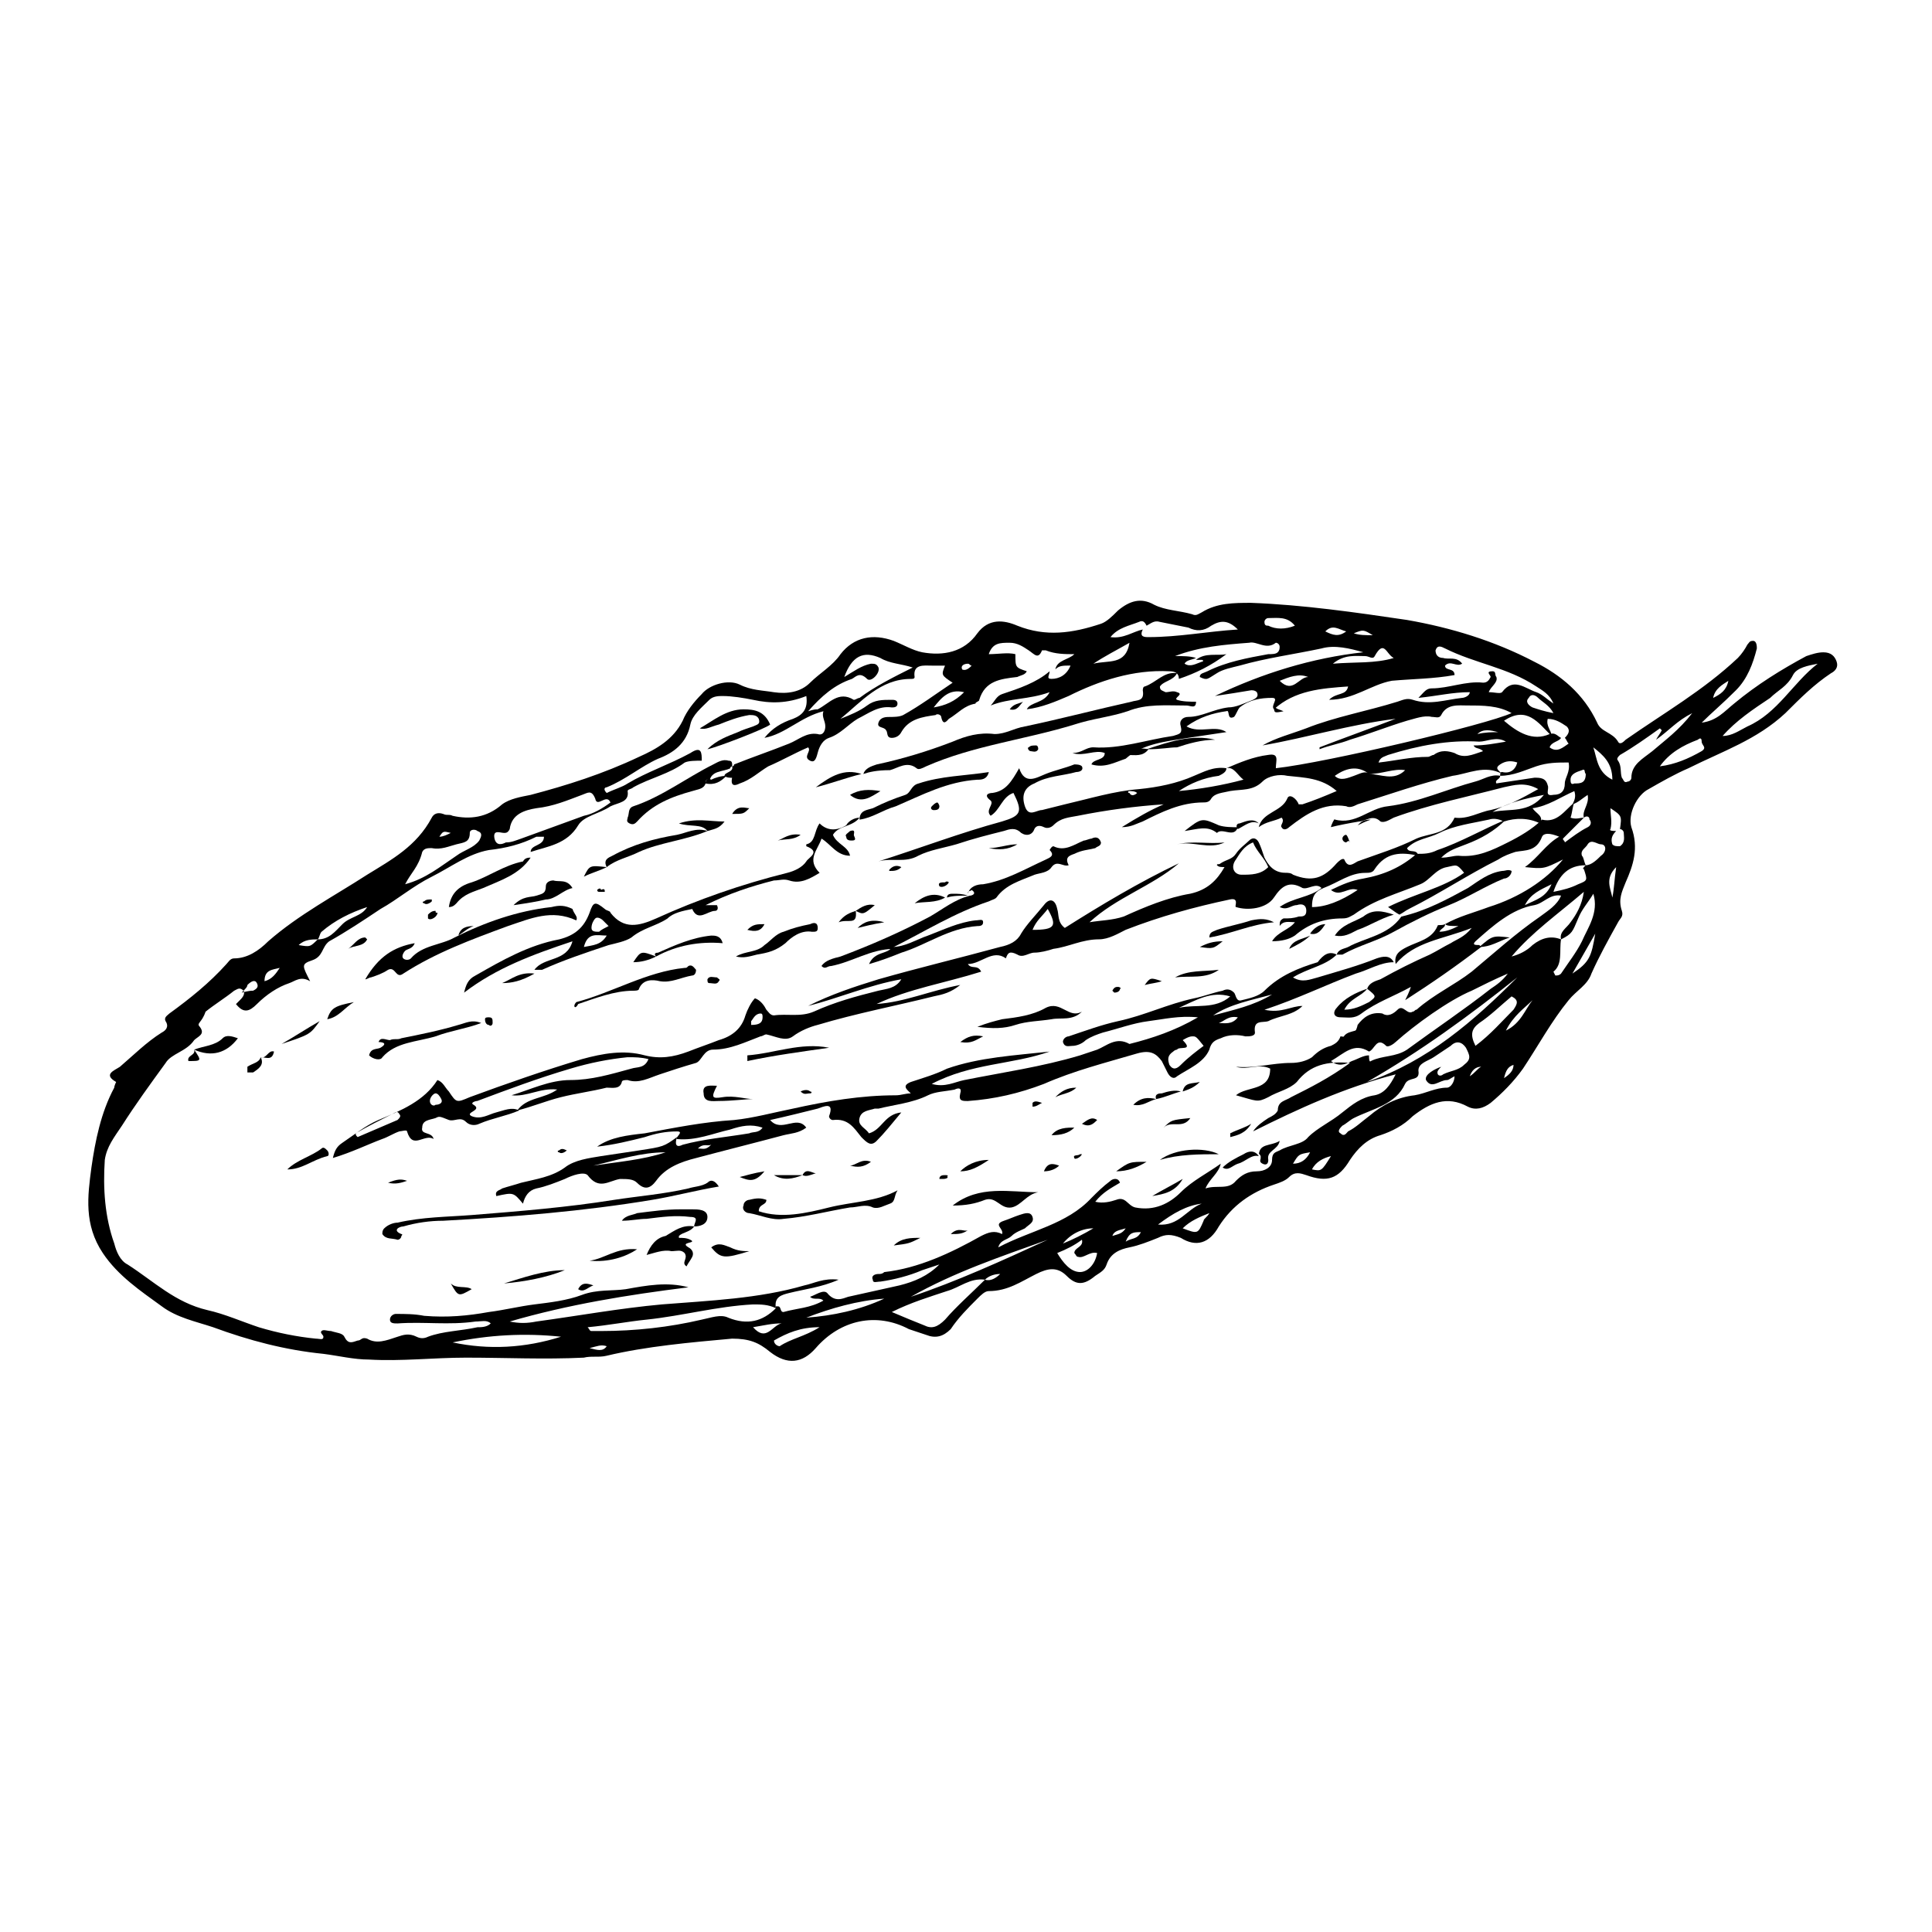 <?xml version="1.0" encoding="UTF-8"?>
<!-- Uploaded to: SVG Repo, www.svgrepo.com, Generator: SVG Repo Mixer Tools -->
<svg fill="#000000" width="800px" height="800px" version="1.1" viewBox="144 144 512 512" xmlns="http://www.w3.org/2000/svg">
 <g>
  <path d="m594.97 335.51c4.031-0.504 6.047-3.023 8.566-5.039 6.047-5.039 12.594-9.07 19.145-12.594 1.512-0.504 3.023-1.008 4.535-1.008 2.016 0 3.023 1.008 3.527 2.519s-0.504 2.519-1.512 3.023c-4.535 3.023-8.062 6.551-12.09 10.578-7.559 7.055-16.625 10.078-25.695 14.609-3.527 1.512-7.055 3.527-10.578 5.543-3.027 1.512-5.547 6.551-4.539 10.074 2.016 5.543 0.504 10.078-1.512 14.609-1.008 2.519-2.016 4.535-1.008 7.559 0.504 1.512-0.504 2.016-1.008 3.023-2.519 4.535-5.039 9.07-7.055 13.602-1.008 3.023-4.031 4.535-6.047 7.055-4.535 5.543-8.062 12.09-12.09 18.137-2.519 3.527-5.543 6.551-8.566 9.07-2.016 1.512-4.031 2.016-6.047 1.008-5.543-3.023-10.078-1.008-14.609 2.519-2.519 2.519-5.543 4.031-8.566 5.039-3.527 1.008-6.047 3.527-8.062 6.551-3.023 5.039-6.047 6.047-11.586 4.031-1.512-0.504-3.023-1.008-4.535 0.504-1.008 1.008-2.519 1.512-4.031 2.016-6.047 2.016-11.082 5.543-14.609 11.082-2.519 4.535-6.047 5.543-10.078 3.023-2.519-1.008-4.031-1.008-6.047 0-2.519 1.008-5.039 2.016-7.559 2.519-2.519 0.504-5.039 1.512-6.047 4.535-0.504 1.512-1.512 2.016-3.023 3.023-3.023 2.519-5.039 2.519-7.559 0s-5.039-2.016-8.062-0.504c-4.031 2.016-7.559 4.535-12.594 4.535-1.008 0-2.016 1.008-3.023 2.016-2.519 2.519-5.039 5.039-7.055 8.062-2.016 2.016-4.031 2.519-6.551 1.512-1.512-0.504-3.023-1.008-4.535-1.512-8.566-4.535-18.137-2.519-24.688 5.039-3.527 4.031-7.559 4.535-12.09 1.008-3.023-2.519-5.543-3.527-10.078-3.527-11.082 1.008-22.672 2.016-33.25 4.535-2.016 0.504-4.031 0-6.047 0.504-10.578 0.504-20.656 0-31.234 0-8.566 0-17.129 1.008-25.695 0.504-4.031 0-8.062-1.008-12.09-1.512-10.078-1.008-19.648-3.527-29.223-7.055-4.535-1.512-9.574-2.519-13.602-5.543-5.543-4.031-11.586-8.062-15.617-14.105-5.039-7.559-4.031-15.113-3.023-22.672 1.008-7.055 2.519-14.609 6.047-21.16 0-0.504 0.504-1.512 0.504-1.512-3.527-2.016-0.504-3.023 1.008-4.031 3.527-3.023 7.055-6.551 11.082-9.07 1.008-0.504 2.016-1.512 1.008-3.023-0.504-1.008 0.504-1.512 1.008-2.016 5.543-4.031 10.578-8.062 15.113-13.098 0.504-0.504 1.008-1.512 2.016-1.512 3.527 0 6.551-2.016 9.07-4.535 8.062-7.055 17.633-12.09 26.199-17.633 6.551-4.031 13.098-7.559 17.129-15.113 0.504-1.008 1.512-1.512 3.023-1.008 1.008 0.504 1.512 0 2.519 0.504 4.535 1.008 9.07 0.504 13.098-3.023 2.016-1.512 5.039-2.016 7.559-2.519 9.574-2.519 19.145-5.543 28.719-10.078 4.535-2.016 9.07-4.535 11.586-9.574 1.008-2.519 3.023-5.039 5.039-7.055 2.016-2.519 7.055-4.031 10.078-2.519 3.023 1.512 6.047 1.512 9.07 2.016 3.527 0.504 7.055 0 9.574-2.519 2.519-2.519 6.047-4.535 8.062-7.559 3.527-4.535 8.566-5.543 14.105-3.527 2.519 1.008 5.039 2.519 7.559 3.023 5.543 1.008 11.082 0 14.609-5.039 3.023-4.031 7.055-3.527 10.578-2.016 7.559 3.023 14.609 2.016 22.168-0.504 1.512-0.504 3.023-2.016 4.535-3.527 3.023-2.519 6.047-3.527 9.574-1.512 3.023 1.512 6.551 1.512 10.078 2.519 1.008 0.504 1.512 0 2.519-0.504 4.031-2.519 8.566-2.519 13.098-2.519 13.602 0.504 27.711 2.519 41.312 4.535 11.586 2.016 23.176 5.543 33.754 11.082 7.055 3.527 13.098 8.566 16.625 16.121 1.008 2.519 4.031 2.519 5.543 5.039 0.504 1.008 1.512 0 2.016-0.504 10.078-7.055 20.656-13.098 29.727-21.664 1.008-1.008 2.016-2.519 2.519-3.527 0.504-0.504 0.504-1.008 1.512-1.008 1.008 0 1.008 1.512 1.008 2.016-1.008 4.031-2.519 8.062-5.543 11.082-3.523 3.535-6.547 6.055-9.066 8.574zm-22.672 28.715c-1.008 1.008-1.512 2.016-1.008 3.527 0.504 0.504 1.008 0.504 2.016 0.504 1.512-1.008 1.008-2.519 1.008-3.527 0-0.504-0.504-1.008-1.008-1.008 0.504-3.527 0.504-3.527-2.519-5.543 0 2.016 0.504 3.527 0 5.543-0.504 0.504 1.008 0.504 1.512 0.504zm-65.496-15.113c3.023 0 6.551 2.016 9.574-1.008-3.023-0.504-6.047 1.008-9.574 1.008-2.519-2.016-5.543-2.016-9.07 0.504 1.512 1.512 3.527 0.504 5.039 0 1.512-0.504 3.023-1.512 4.031-0.504zm56.934 11.59c-2.016 2.016-3.527 3.527-5.543 5.543 0 0.504 0.504 0.504 0.504 1.008 2.016-1.512 4.031-3.023 6.047-4.031 1.008-0.504 1.008-1.512 0.504-2.016-0.004-1.008-1.008-1.008-1.512-0.504-0.504-2.016 1.512-3.527 1.008-6.047-1.512 1.008-2.519 2.016-4.031 2.519 0.504-1.008 1.008-2.016 0.504-3.527-3.527 1.512-7.055 4.031-11.082 4.535 1.008 1.512 3.023 2.016 2.016 4.031-3.023-1.512-6.551-1.512-9.574-0.504-1.008-0.504-2.519-1.008-4.031-0.504-4.535 1.008-9.07 1.512-13.098 3.527-3.023 1.512-6.047 1.512-8.566 4.031 0.504 1.512 2.519 0 3.023 2.016-4.535-1.008-8.566-1.008-11.586 3.527-0.504 1.008-1.512 1.008-2.519 1.008-4.031 0-7.055 2.519-11.082 4.031-2.519 1.008-3.023 2.519-3.023 5.039 3.527 0 7.559-1.512 12.09-4.535-2.519-1.008-4.535 2.016-7.055 0 3.023-1.512 5.543-2.519 8.566-3.023 5.543-1.008 10.078-3.023 14.105-6.551 2.016 0 3.527 0 5.543-1.008 6.047-2.016 12.09-5.543 18.137-8.062-3.023 3.023-6.551 5.039-10.578 6.551-2.519 1.008-4.535 1.512-6.551 3.527 2.016 0 3.023-0.504 4.535-0.504 5.039 0.504 9.07-1.512 13.098-3.527 3.023-1.512 6.551-3.527 9.07-6.047 4.031 1.008 6.047-2.519 8.566-4.535-0.504 1.008-0.504 2.519-1.008 4.031 1.508 0.504 2.516 0 3.523 0zm-6.047-21.16c-0.504 1.008-2.519 1.008-3.023 2.519 2.016 1.512 3.527 0 5.039-1.008-0.504-0.504-0.504-1.008-1.008-1.512 1.008-1.008 1.512-2.016 0.504-3.023-1.512-1.008-3.023-2.016-5.039-2.016-0.504 2.016 1.008 3.023 1.008 4.535-3.527-3.527-6.551-8.062-12.594-4.031 3.527 3.023 7.559 5.543 12.09 3.527 1.512-0.504 2.016 0.504 3.023 1.008zm-329.49 53.402c3.023 0 4.535-2.016 6.551-4.031 2.016-2.016 5.039-2.016 6.551-4.535-4.535 1.512-8.566 3.527-12.09 6.551-0.508 0.504-0.508 1.512-1.012 2.016-1.512 0-3.527 0-5.039 1.512 3.023 0.504 3.023 0.504 5.039-1.512zm336.04-19.648c-4.535 0-7.055 2.519-8.566 7.055 2.519-0.504 4.535-1.008 6.551-2.016 2.519-1.008 2.519-1.008 1.512-4.031-0.504 0 0-0.504 0.504-1.008 1.512 0 3.023-1.512 4.031-2.519 1.512-1.008 1.512-3.023 0-3.023-1.008 0-2.519-1.512-3.527 0-0.504 1.008-2.016 1.512-1.512 3.023 0.504 0.504 0.504 1.512 1.008 2.519zm-116.38-63.48c-0.504-1.008-1.008-1.512-2.016-1.008-2.519 1.008-5.543 1.512-7.559 4.031 3.527 0.504 6.047-1.512 8.566-2.016-1.008 2.016 0.504 2.016 1.512 2.016 8.062 0 15.617-1.512 23.68-2.016-2.519-2.519-4.535-2.519-7.055-1.008-2.016 1.512-4.031 1.512-6.047 0.504-2.519-0.504-5.039-1.008-7.559-1.512-1.508-0.504-2.516 0.504-3.523 1.008zm-109.83 37.281s0.504 0 0.504-0.504c5.039-2.016 9.574-3.527 14.609-5.543 2.519-1.008 4.535-3.023 7.559-2.519 1.512 0.504 2.016-1.008 2.016-2.016 0-1.512-1.008-2.519-0.504-4.031-6.047 1.512-10.078 6.047-15.617 7.055 2.016-2.519 4.535-4.031 7.559-5.039 2.519-1.008 4.031-2.519 3.527-6.047-5.039 2.016-9.574 2.016-14.105 1.008-2.519-0.504-5.543-1.008-8.062-1.008-1.008 0-2.519 0-3.527 1.008-2.016 2.016-4.535 4.031-5.039 6.551-1.008 5.039-4.535 7.559-8.566 9.07-4.535 2.016-8.566 5.543-13.602 7.559-0.504 0-1.008 0.504 0 1.512 2.016-1.008 4.031-1.512 5.543-2.519 5.039-3.023 11.082-5.039 16.625-8.062 3.023-2.016 3.023 0 3.023 2.016-1.512 0-3.527 0-4.535 0.504-4.031 3.023-9.07 4.031-13.602 6.551-0.504 0.504-1.512 0.504-1.512 1.008 0.504 3.023-2.519 3.023-4.535 4.031-3.023 2.016-7.055 2.519-8.566 5.039-3.023 5.039-8.062 5.543-12.594 7.055 0-2.016 3.527-1.512 3.527-4.031h-2.016c-4.031 2.016-8.062 3.023-12.594 3.527-5.543 1.008-10.078 4.535-15.113 7.055-5.039 2.519-9.07 6.047-13.602 8.566-4.535 3.023-9.07 6.047-13.602 8.566-2.016 1.512-1.512 4.031-4.535 5.039-3.023 1.008-2.519 1.512-0.504 5.543-2.519-1.512-4.031 0-5.543 0.504-3.023 1.008-6.047 3.023-8.566 5.543-2.016 2.016-3.527 2.519-5.543 0l1.008-1.008c0.504-0.504 1.512-1.512 1.008-2.519-1.008-1.008-1.512-0.504-2.519 0-2.519 2.016-5.039 3.527-7.559 5.543-1.008 3.012-2.519 3.012-1.512 4.019 1.512 2.016-0.504 2.519-1.512 3.527-2.016 3.023-6.047 3.527-7.559 6.047-4.031 5.543-8.062 11.082-11.586 16.625-2.016 3.023-4.031 5.543-4.535 9.07-0.504 7.559 0 15.113 2.519 22.168 0.504 2.016 1.512 4.535 3.527 5.543 7.055 4.535 12.594 10.078 21.16 12.09 4.535 1.008 9.07 3.023 13.602 4.535 5.039 1.512 10.078 2.519 15.113 3.023 1.008 0 2.016 0.504 2.016-0.504 0-0.504-1.008-1.008-0.504-1.512 0.504-0.504 1.512 0 2.519 0 1.512 0.504 3.023 0.504 3.527 1.512 1.008 2.016 2.016 1.512 3.527 1.008 1.008 0 1.008-1.008 2.519-0.504 2.519 1.512 5.039 0.504 8.062-0.504 1.512-0.504 3.023-1.008 5.039 0 1.008 0.504 2.016 0.504 3.023 0 4.031-1.512 8.566-1.512 13.098-2.519 1.008 0 2.519 0 3.527-1.008-1.008-1.008-2.519-0.504-4.031-0.504-7.055 1.008-13.602 0-20.656 0.504-1.008 0-2.016 0-2.016-1.008 0-1.008 1.008-1.512 1.512-1.512 2.519 0 5.039 0 7.559 0.504 6.047 0.504 11.586 0 17.129-1.008 4.031-0.504 8.062-1.512 12.09-2.016 4.031-0.504 8.566-1.008 12.594-2.519 4.031-1.512 8.062-1.008 11.586-1.512 5.543-1.008 11.082-2.016 16.625-0.504-16.121 2.016-31.738 4.535-47.359 9.07 2.519 0.504 4.535 0.504 7.055 0 11.082-1.512 22.168-3.527 33.25-4.535 12.594-1.008 25.695-1.512 37.785-5.039 2.519-0.504 5.039-2.016 9.07-1.512-4.535 2.016-9.07 2.519-13.098 3.527-2.016 0.504-4.031 1.008-3.527 4.031-2.016-1.008-4.031-1.008-6.047-1.008-9.574 0.504-18.641 3.023-28.215 4.031-5.039 0.504-10.078 1.512-15.617 2.016 0.504 0.504 0.504 1.008 1.008 1.008h2.519c9.07 0 18.137-1.008 26.703-3.023 2.519-0.504 5.039-1.512 7.055-0.504 5.039 2.016 9.07 1.008 12.594-2.519v-0.504h0.504c1.008 0 0.504 1.512 1.512 1.512 3.527-1.008 7.055-1.008 10.578-3.023-1.008-1.008-2.519 0-3.527-1.008 1.512-0.504 3.527-2.016 4.535-1.008 2.016 2.519 4.031 1.512 5.543 1.008 4.535-1.008 9.07-2.016 13.602-3.023 4.031-1.008 7.559-2.519 10.578-5.543-1.512 0.504-3.023 1.008-4.535 1.512-3.527 1.512-7.559 2.519-11.082 3.023-1.008 0-2.016 0.504-2.016-0.504-0.504-1.008 0.504-1.512 1.512-1.512 0.504 0 1.008 0 1.512-0.504 9.07-1.008 17.633-5.039 25.695-9.574 2.016-1.008 3.527-1.512 5.543-0.504 0.504-1.512-2.519-2.519 0.504-3.527 1.512-0.504 2.519-1.008 4.031-1.512s3.023-1.008 3.527 0.504c0.504 1.512-1.008 2.016-2.016 3.023-1.008 0.504-2.519 1.008-3.527 2.016-1.008 1.008-3.023 1.008-3.527 3.023 8.566-4.535 18.137-6.047 24.688-13.098 1.512-1.512 3.023-3.023 5.039-4.535 0.504-0.504 2.016-1.008 2.519 0.504-2.519 1.512-4.535 2.519-6.551 5.039 2.016 0.504 4.031 0 5.543-0.504 2.519-1.008 3.023 1.512 5.039 2.016 5.039 1.008 9.07-1.008 12.09-4.031 3.023-3.023 7.055-5.039 10.578-7.559-0.504 2.519-3.023 4.031-4.031 6.551 3.023-1.008 6.047 0.504 8.062-2.016 1.512-1.512 3.023-2.519 5.543-2.519 2.016 0 4.031-1.008 4.031-3.023s1.008-2.016 2.016-2.519c2.519-1.512 6.047-1.512 7.559-3.527 2.519-2.519 6.047-4.031 9.07-6.551 2.519-2.016 5.039-4.031 8.566-4.535 2.519-0.504 4.031-2.519 5.543-5.543-13.602 3.527-25.695 9.07-37.785 15.113 1.008-1.512 2.519-2.519 4.031-3.527 1.008-0.504 2.016-1.008 2.519-2.016 0-2.519 2.016-2.519 3.527-3.527 5.039-2.519 10.078-5.039 15.617-9.07-6.047-0.504-10.578 0.504-14.105 5.039-2.016 2.016-5.039 2.519-7.559 4.031-3.023 1.512-3.023 1.008-8.566-0.504 3.023-2.519 9.07-1.008 9.07-7.055-3.023-1.512-6.047 0.504-9.07-0.504 5.039 0.504 9.574-1.008 14.609-1.008 2.016 0 4.031-0.504 5.543-1.512 1.512-1.512 3.023-2.519 5.039-3.023 1.008-0.504 2.016-1.008 2.519-2.519 2.519 0.504 4.031-0.504 4.535-3.023 1.512-2.016 3.527-3.527 6.551-3.023 1.512 1.008 3.023 0 4.031-1.008 1.512-1.512 2.519 1.512 4.031 0.504 0.504 0 0.504-0.504 1.008-0.504 4.535-4.031 10.078-6.551 14.609-10.078 6.047-5.039 11.586-10.078 18.137-14.609 2.016-1.512 4.535-3.023 5.543-5.543-3.023-0.504-4.535 2.016-7.055 2.519-6.047 1.008-11.082 5.543-15.617 9.574-1.008 1.008 0 1.008 1.008 1.008l0.504 0.504c-6.551 5.039-13.098 9.574-20.152 14.105 0.504-1.008 1.008-2.016 1.512-3.527-4.535 2.519-9.07 4.031-13.098 7.055-2.016 1.512-3.527 1.008-5.543 1.008s-2.016-1.512-1.008-2.519c2.016-2.519 5.039-4.031 8.062-5.039-1.512 2.016-4.535 2.519-6.047 5.543 2.519 0 4.535-1.008 6.551-2.016 2.016-1.512 2.016-1.512-0.504-3.527 0.504-1.512 2.016-2.016 3.527-2.519 4.535-2.519 8.566-4.535 13.098-6.551 2.016-1.008 3.527-2.016 5.543-3.023 1.512-1.008 3.527-1.512 5.543-4.031-7.559 3.023-15.113 3.527-20.152 9.574-0.504-2.519 1.008-3.527 3.023-4.535 3.023-1.512 6.551-2.016 8.062-5.543 0-0.504 1.008 0 2.016-0.504 0 1.008-1.008 1.008-1.512 2.016 1.512 0 3.023-0.504 5.039-1.512-2.016 0-3.023 0-3.527-0.504 3.527-2.016 7.559-3.023 11.586-4.535 8.062-2.519 15.113-7.055 19.648-12.594-5.039 2.519-5.039 2.519-10.078 2.016 3.527-2.519 5.543-6.047 9.07-8.062-2.519-1.008-4.031-1.008-4.535 0-1.512 4.031-4.535 3.527-7.055 4.031-1.512 0.504-3.023 1.008-4.535 2.016-8.062 4.031-15.617 9.07-23.68 13.098-1.008 0.504-1.512 1.008-2.519 1.512-1.008-0.504-1.512-1.008-3.023-2.016 7.055-3.527 14.609-5.039 20.152-9.07-2.016-2.519-2.016-2.016-4.535-1.512-3.023 0.504-4.535 3.527-7.055 4.535-6.047 2.519-12.09 4.031-17.633 8.062-1.008 0.504-1.512 1.008-3.023 1.008-5.039 0-9.07 1.512-12.594 4.535-1.512 1.008-3.527 1.512-6.047 1.512 1.512-2.519 4.535-3.023 6.047-5.039-1.512 0-3.023-0.504-4.031 1.008 0-1.008 0-1.512 1.008-2.016 1.512 0 2.519 0 4.031-0.504 1.008 0 2.016 0 2.016-1.512 0-1.512-1.008-2.016-2.519-1.512-1.512 0-2.519 1.512-4.535 0.504 3.527-2.519 8.062-2.519 11.082-5.039-1.512-1.512-3.527 0.504-5.039 0-3.527-2.016-5.543-0.504-7.559 2.519s-7.055 3.527-10.078 2.519c-0.504 0 1.008-2.519-1.512-2.016-9.574 2.016-18.641 4.535-27.711 8.062-2.016 1.008-4.535 2.519-7.055 2.519-4.535 0-8.062 2.016-12.09 2.519-1.512 0.504-3.527 1.008-5.039 1.008s-3.023 1.512-4.535 0.504c-2.016-1.008-2.519-0.504-3.023 1.008-3.527-2.519-6.551 1.512-10.078 1.512 1.008 1.512 2.519 0 3.527 2.016-9.574 3.023-19.145 4.535-27.711 8.566 7.559-0.504 14.105-3.527 22.168-5.039-2.519 2.016-4.535 2.519-7.055 3.023-10.078 2.519-20.656 4.535-30.73 7.559-2.016 0.504-4.535 1.512-6.551 3.023-2.016 1.512-4.535 0-7.055-0.504-0.504 0-1.008 0.504-1.512 0.504-4.031 1.512-8.062 3.527-12.594 3.527-2.519 0-3.023 3.023-4.535 3.527-3.527 1.008-6.551 2.016-9.574 3.023-3.023 1.008-5.543 2.519-8.566 1.512-0.504 0-1.512 0-1.512 0.504-0.504 2.016-2.519 1.512-4.031 1.512-4.031 1.008-8.062 1.512-12.09 2.519-4.031 1.008-7.559 2.519-11.586 3.527 2.519-3.527 7.055-3.023 10.578-5.543-4.535-0.504-8.062 2.016-12.09 1.512 5.039-1.512 10.078-4.031 15.617-4.031 5.543 0 10.578-1.512 16.121-3.023 1.512-0.504 3.527 0 4.535-2.519-2.016-0.504-3.527-0.504-5.543-0.504-5.039 0.504-10.078 1.512-15.113 3.023-8.566 2.519-16.625 5.543-24.688 8.566-0.504 0-2.016 0.504-1.008 1.008 2.519 1.512-2.519 2.016-0.504 3.023 2.519 1.008 4.535-0.504 6.551-1.008s4.031-1.512 6.047-0.504c-3.527 1.512-7.055 2.016-10.578 3.527-1.008 0.504-2.519 0.504-3.527-0.504-1.512-1.512-3.023 0-4.535-0.504-2.519-1.008-2.519-1.008-3.527-0.504-1.512 0.504-3.527 0.504-3.527 2.519-0.504 2.016 2.519 1.008 3.023 3.023-2.519-1.512-5.543 3.023-7.055-2.016 0-0.504-1.512 0-2.016 0-1.512 0.504-3.023 1.512-4.535 2.016-4.031 1.512-8.062 3.527-13.098 5.039 0.504-2.016 1.008-3.023 2.519-4.031 3.023-2.016 6.047-4.535 9.574-6.047 6.047-2.519 12.09-5.039 15.617-10.578 1.512 0.504 2.016 2.016 3.023 3.023 2.016 3.023 2.016 3.023 5.543 1.512 9.574-3.527 19.648-7.055 29.727-10.078 5.543-1.512 11.082-2.519 16.625-1.008 4.031 1.008 7.559 0.504 11.586-1.008 2.519-1.008 5.543-2.016 8.062-3.023 3.527-1.008 6.047-3.023 7.055-6.551 0.504-1.512 1.512-3.527 2.519-4.535 1.512 0.504 2.519 2.016 3.023 3.023 0.504 0.504 1.008 1.512 2.016 1.512 3.527-0.504 7.055 0.504 10.578-1.008 5.543-2.519 11.082-4.031 17.129-5.543 2.016-0.504 4.535-0.504 6.047-3.023-8.566 1.512-16.625 5.039-24.688 7.055 6.047-3.023 12.09-5.039 18.641-7.055 10.578-3.023 21.16-5.543 32.242-8.566 2.519-0.504 4.535-1.512 5.543-3.527 1.512-2.519 4.031-5.039 6.047-7.559 1.512-2.016 3.023-1.512 3.527 1.008 0.504 1.512 0 3.527 2.016 5.039 9.574-6.047 19.648-12.09 30.23-17.129-7.055 6.047-16.625 9.07-23.68 15.617 3.023-0.504 6.047-0.504 9.07-1.512 5.543-2.519 11.586-5.039 17.633-6.047 4.535-1.008 7.055-3.527 9.07-7.055-1.008 0-1.512 0-2.016-0.504 0-0.504 0.504 0 1.008-0.504 1.512-1.008 3.023-1.008 4.031-2.519 1.008-1.512 2.519-2.519 3.527-3.527 1.008-1.008 2.016-0.504 2.519 0.504s1.008 2.519 1.512 4.031c1.008 2.016 2.519 4.031 5.543 4.031 0.504 0 1.512 0 2.016 0.504 5.039 2.016 8.062 1.008 11.586-3.023 0.504-0.504 1.512-1.512 2.016-1.008 1.008 2.519 2.519 1.008 3.527 0.504 5.543-2.016 10.578-3.527 15.617-6.047 3.527-1.512 8.062-1.008 10.078-5.543 3.527 0.504 6.551-1.512 9.574-2.016 4.535-1.008 8.062-3.023 12.594-5.543-3.527-2.016-6.551-1.008-9.07-0.504-9.574 2.519-19.648 4.535-29.223 8.062-1.008 0.504-2.519 1.512-3.527 1.008-2.016-2.016-4.031 0-5.543 0-3.023 0.504-5.543 1.008-7.559 1.512 0-0.504 1.008-2.519 1.008-2.016 5.543 1.512 9.07-3.023 14.105-3.527 8.062-1.008 15.617-4.535 23.176-6.551 2.016-0.504 4.031-2.016 6.551-1.512 0 1.008-1.512 1.008-1.008 2.016 3.527-0.504 6.551-1.008 10.078-1.512 1.512 0 3.023 0 3.527 2.016 0.504 1.008-1.008 3.023 1.512 2.519 2.016 0 3.023-1.008 3.023-3.023 0-1.512 1.512-3.023 1.008-5.543-3.023 0-5.543 0-8.566 1.008-3.023 1.008-6.047 2.519-9.574 2.519 0-0.504 0-1.008 0.504-1.008 2.016 0.504 3.527-0.504 4.031-2.519-1.512-0.504-3.023-0.504-4.535 0.504-1.512 1.008-0.504 1.512 0.504 2.519-4.535-2.519-9.07 0-13.098 0.504-8.566 2.016-17.129 5.039-25.191 7.559-1.008 0.504-2.016 1.008-3.023 0.504-6.047-1.008-10.578 2.016-15.113 5.543-0.504 0.504-1.512 1.008-2.016 0-0.504-0.504 1.008-1.512 0-2.519-2.016 1.008-4.031 1.008-6.047 2.519 1.008-4.031 6.047-4.031 7.559-7.559 0.504-1.512 2.519 0 3.023 1.512h1.008c3.023-1.008 5.543-2.016 9.07-3.527-4.031-3.527-8.566-3.527-13.098-4.031-2.016-0.504-5.039 0-6.551 1.512-2.519 2.519-5.543 2.016-8.566 2.519-2.016 0.504-4.031 0.504-5.039 2.016-0.504 1.008-1.512 1.008-2.016 1.008-6.047 0-11.082 2.519-16.121 5.039-1.512 0.504-3.023 1.512-5.543 1.512 4.031-2.519 7.559-4.535 11.082-6.047-7.559 0.504-15.113 1.512-22.672 3.023-2.519 0.504-4.535 0.504-6.551 2.519-0.504 0.504-1.512 1.008-2.519 0.504-1.008-0.504-2.016-0.504-2.519 0.504-0.504 1.512-2.016 2.016-3.527 1.008-1.512-1.512-3.023-1.008-4.535-0.504-4.031 1.008-8.062 2.016-12.594 3.527-3.527 1.008-7.055 1.512-10.078 3.023-3.527 2.016-7.055 0.504-10.578 1.512 11.082-3.527 21.664-7.559 32.746-10.578 5.039-1.512 5.543-2.519 3.023-7.559-3.023 1.008-3.527 4.535-6.047 6.047-1.512-1.512 1.008-3.023 0-4.031-2.016-1.512-0.504-2.016 0.504-2.016 3.527-0.504 5.039-3.023 7.055-6.551 1.512 4.535 4.535 2.519 7.055 1.512 2.519-1.008 5.039-1.512 7.559-2.519 0.504 0 1.512 0 2.016 0.504 0.504 1.008-0.504 1.512-1.512 1.512-3.527 1.008-7.559 1.008-11.082 3.023-2.519 1.008-3.527 3.023-2.519 6.047 1.008 3.023 3.023 1.008 4.535 1.008 2.016-0.504 4.031-1.008 6.047-1.512 6.551-1.512 13.098-3.527 19.648-4.031 5.039-0.504 10.078-1.512 14.609-3.527 2.519-1.008 5.039-2.519 8.566-2.016 0 1.008-1.008 1.512-2.016 2.016-4.031 0.504-7.559 2.016-10.578 4.031 5.543-0.504 11.586-1.512 17.129-3.023-1.512-1.008-2.519-3.527-4.535-3.023 3.527-1.512 7.055-3.023 11.082-3.527 3.023-0.504 2.016 1.512 2.016 3.527 13.602-1.512 55.922-11.586 62.473-14.609-3.527-2.016-7.559-2.016-11.586-2.016-2.519 0-5.543-0.504-7.055 2.519-0.504 1.008-1.512 0.504-2.519 0.504-2.016-0.504-4.535 0.504-6.551 1.008-5.039 1.512-10.078 3.527-15.113 5.039-2.519 1.008-5.543 1.512-8.062 2.519v-0.504c6.551-2.519 13.602-5.039 20.152-7.559-12.09 1.512-23.68 5.039-35.266 7.055 3.527-2.016 7.559-3.023 11.586-4.535 7.559-3.023 16.121-4.535 24.184-7.055 1.512-0.504 2.519-1.008 4.031-0.504 4.535 1.512 8.566 0 13.098-0.504 0.504 0 2.016-0.504 2.016-1.512-4.535 0-8.566 1.008-13.602 1.512 1.512-1.512 2.016-2.519 3.527-2.519 4.535 0 9.07-2.016 13.602-1.512 1.008 0 1.512-0.504 2.016-1.512 0-0.504-1.512-1.512 0.504-1.512 1.008 0 0.504 1.008 1.008 1.512 0.504 1.512-1.512 2.519-2.016 4.031 1.512 0 3.023 0.504 3.527 0 3.023-4.031 6.047-1.008 9.07 0 1.512 0.504 3.023 2.016 4.535 3.023-1.008-2.519-3.023-3.527-4.535-4.535-7.559-5.039-16.121-6.047-24.184-10.078-1.008-0.504-2.016-1.008-2.519 0.504 0 1.008 0.504 2.016 2.016 2.016 1.512 0.504 3.527-0.504 5.039 1.512-1.512 1.008-3.023-1.008-4.535 0.504 0 1.512 2.519 0.504 2.519 2.519-5.543 1.008-11.082 1.008-16.625 1.512-5.543 1.008-10.078 5.039-16.625 5.039 2.016-2.016 4.535-1.008 5.039-3.527-7.055 0.504-14.105 1.008-19.648 6.047-1.008-1.008 1.512-3.023-0.504-3.023-3.023 0-6.047 0.504-8.566 2.519-0.504 0.504-1.008 2.016-1.512 2.519-2.016 1.008-1.008-2.016-2.016-1.512-3.527 0.504-7.055 1.512-10.578 4.031 3.527 2.016 7.559-0.504 10.578 1.512-3.527 0.504-6.551 1.008-10.078 1.512-6.047 1.008-12.09 1.512-16.625 5.543-3.023 1.008-5.543 2.519-9.07 1.512 0.504-1.512 3.527-1.008 3.527-3.023-2.519-1.008-5.543 1.008-8.566 0 2.519 0 3.527-1.512 5.543-1.512 7.055 0.504 14.105-2.016 21.16-3.023 1.512-0.504 2.519-0.504 2.016-2.519-0.504-1.512 0.504-2.519 2.016-2.519 3.527 0 6.551-2.016 10.578-2.519 2.016 0 4.031-1.008 6.551-2.016 1.008-0.504 1.512-1.008 1.008-2.016-0.504-0.504-1.008-0.504-1.512-0.504-3.023 0.504-6.047 1.008-9.574 1.512 12.594-6.047 25.695-10.078 39.297-11.586-3.527-1.008-7.559-2.016-11.082-1.008-7.055 1.512-14.609 2.519-21.664 4.535-2.016 0.504-4.535 1.008-6.047 2.016-2.519 1.512-2.519 2.016-4.535 1.008 0-1.008 1.008-1.008 2.016-1.512 5.039-2.519 10.578-3.527 16.121-4.535 1.008 0 2.016 0 2.519-0.504 0.504-0.504 0.504-1.008 0.504-1.512s-0.504-1.008-1.008-1.008c-2.519 2.016-5.039-0.504-7.055 0-6.551 0.504-13.098 1.008-19.648 3.527 2.016 0 4.031 0 5.543 0.504-1.008 0.504-2.519 0.504-3.023 1.512 1.512 1.008 3.023 0 4.535-0.504 0.504 0 0.504-0.504 0-0.504h-1.512c2.519-2.016 5.543-1.008 8.062-1.512-4.031 3.023-8.062 5.039-12.594 6.551 0-1.512-1.008-2.016-2.519-2.016-9.574-0.504-18.641 2.519-26.703 6.551-3.527 1.512-7.055 3.023-11.082 3.527 1.008-2.016 4.535-1.512 6.047-4.535-5.543 2.016-10.578 1.512-15.617 3.527 1.008-1.008 1.512-2.519 3.023-3.023 4.535-1.512 9.07-3.023 12.594-6.047 0 1.008-1.008 2.016 0.504 2.016 2.016 0 4.031-1.008 5.039-3.527-2.016 0-3.023 0-4.031 1.008 0.504-2.519 3.527-2.519 5.039-4.031-2.519 0-5.039 0-7.559-1.008h-1.008c-1.008 2.519-2.016 1.008-3.527 0-1.512-1.008-3.023-2.016-5.039-2.016-2.519 0-4.535 0-5.543 3.023 2.519 0 5.039-0.504 7.055 0 0 3.527 0 3.527 3.023 4.535-0.504 1.008-1.512 1.008-2.519 1.512-4.535 0.516-8.566 1.02-10.078 6.059 0 0.504-1.008 0.504-1.008 1.008-3.023 0.504-4.535 2.519-7.055 4.031-0.504 0.504-1.512 2.016-2.016-0.504 0-0.504-1.008-1.008-1.512-0.504-3.527 0.504-7.055 1.008-9.07 4.535-0.504 1.008-1.512 1.512-2.519 1.512-1.512 0-1.008-1.512-1.512-2.016-0.504-1.008-2.519-0.504-2.016-2.016s2.016-1.512 3.023-1.512c1.008 0 2.519 0 3.527-0.504 4.535-2.519 8.566-5.543 13.098-8.566-3.023-2.016-3.023-2.016-2.016-4.535h-3.527c-2.016 0-5.039-0.504-4.535 3.023 0 0.504-0.504 0.504-1.008 0.504-8.062 0-13.098 6.047-18.641 10.578 2.519-1.008 5.039-2.016 7.055-3.527 2.016-1.512 4.031-1.512 6.551-1.512 0.504 0 1.512 0 1.512 1.008s-1.008 1.008-1.512 1.008c-3.527-0.504-6.047 1.512-9.07 3.023-2.519 1.512-4.535 4.031-7.559 5.039-1.512 0.504-2.519 2.016-3.023 4.031-0.504 2.016-1.008 2.519-2.016 2.016-2.016-1.008 0.504-2.519-0.504-3.527-3.527 1.512-7.055 3.527-10.578 5.039-2.519 1.512-4.535 3.527-7.559 4.535-1.008 0.504-2.519 1.008-2.016-1.512-0.504 0-1.512 0-2.016-0.504 0.012-1.008 2.531-1.008 2.027-2.519zm219.66 45.848c-0.504 3.023 0.504 6.551-2.016 8.566l0.504 1.008c0.504 0 1.008 0 1.512-0.504 2.016-3.023 4.031-5.543 5.543-8.566 1.512-3.527 4.535-7.559 3.023-12.594-1.512 2.519-3.023 4.031-4.031 6.551-1.512 3.523-1.512 4.027-4.535 5.539-0.504-2.016 1.512-3.023 2.519-4.535 1.512-2.016 3.023-4.535 3.527-8.062-7.055 6.047-13.602 10.578-19.145 17.129 2.016-0.504 4.031-1.512 5.543-3.023 2.516-2.012 5.035-2.516 7.555-1.508zm-152.66 90.184c-4.031-0.504-6.551 2.016-10.078 3.023-4.535 1.512-9.574 3.023-14.609 5.543 3.527 1.512 6.047 2.519 8.566 3.527 2.016 1.008 3.527 0.504 5.543-1.512 3.023-3.531 7.055-7.059 10.578-10.582 1.512 0.504 3.023-0.504 4.031-1.512-1.512 0-3.023 0.504-4.031 1.512zm101.77-59.453c0 0.504 0 2.016 0.504 1.512 3.023-1.512 6.551-1.008 9.574-3.023 7.559-5.543 15.113-10.578 22.168-16.121 1.512-1.008 3.023-2.016 4.535-4.031-3.527 1.512-6.551 3.023-9.574 4.535-6.047 2.519-15.113 9.07-20.152 13.602-0.504 0.504-2.016 1.512-2.519 1.008-2.519-2.519-3.023 1.008-4.535 1.512-4.031-2.519-6.551 0.504-10.078 2.519 2.016 1.512 3.527 1.008 5.543 0 1.516-0.504 3.023-1.512 4.535-1.512zm-201.02-67.004c-1.008-2.519-3.527 1.512-4.031-1.008-1.008-2.519-2.016-1.512-3.527-1.008-4.031 1.512-7.559 3.023-12.09 3.527-3.023 0.504-6.551 1.512-7.055 5.543-0.5 1.004-1.004 1.004-1.508 1.004-1.008 0-3.023-1.008-2.519 1.512 0.504 2.016 2.016 1.512 3.023 1.008 1.512 0 2.519-0.504 4.031-1.008 5.543-2.016 11.082-4.031 16.625-6.047 2.516-0.5 5.035-2.012 7.051-3.523zm220.16 70.027c-0.504 0.504-1.008 1.008-1.008 1.512 0 1.008 1.008 1.008 1.512 0.504 2.016-1.008 4.031-1.008 5.543-2.519 2.016-1.512 1.512-2.519 0.504-4.535-1.008-1.512-2.519-2.016-4.031-0.504-1.512 1.008-3.023 2.016-4.535 3.023-1.512 1.008-4.031 1.512-4.031 3.527 0.504 3.023-2.519 1.512-3.527 3.527-2.519 5.543-8.566 6.551-13.602 9.07-1.008 0.504-2.016 1.512-3.023 2.016-0.504 0.504-1.512 1.512-0.504 2.016 1.008 1.008 1.512 0 2.016-0.504 2.016-1.008 3.527-2.519 5.543-4.031 3.527-3.023 7.559-5.039 12.09-5.543 3.023-0.504 5.543-2.016 8.566-2.016 1.008 0 2.016-1.512 2.016-3.023-1.008 0.504-1.512 1.008-2.016 1.008-2.016 0-4.031 2.519-5.543 0-0.5-1.512 2.523-3.023 4.031-3.527zm-167.77-94.211c1.512-0.504 2.016-0.504 2.519-0.504 3.023-1.512 5.543-5.039 9.574-2.519 0.504 0 1.008-0.504 1.512-0.504 4.031-3.023 9.07-5.543 14.105-8.062-3.023-1.008-6.047-1.008-8.566-2.519-4.535-2.016-7.559-0.504-9.574 5.039 2.519-1.512 4.535-3.023 7.055-3.527 1.008 0 1.512 0 2.016 1.008 0.504 1.512-2.016 4.031-3.023 3.023-2.016-2.016-3.023-0.504-4.031 0-4.535 1.512-8.059 4.535-11.586 8.566zm187.92 70.531c-12.594 10.078-25.695 19.648-39.801 27.711 16.125-5.543 28.215-16.121 39.801-27.711zm-282.13 96.734c9.574 2.016 19.145 1.512 28.719-1.512-9.574-1.008-19.145-0.504-28.719 1.512zm273.07-156.69c-1.008-1.008-2.016-0.504-2.519-1.512 3.023 0 5.543-0.504 8.566-1.008-2.519-1.512-5.039 0-7.055 0-8.062-0.504-16.121 1.008-24.184 3.527-1.008 0.504-2.016 0.504-2.519 2.016 4.535-0.504 8.566-1.512 13.098-1.512 0.504 0 1.008-0.504 1.512-0.504 2.016-1.512 4.031-1.008 5.543-0.504 2.519 1.512 4.535 0.504 7.559-0.504zm47.359-5.539-0.504-0.504c-3.527 2.519-7.055 5.039-10.578 7.055-0.504 0.504-1.008 1.008-0.504 1.512 1.008 1.512 0.504 3.023 1.008 4.535 0.504 0.504 0.504 1.512 1.512 1.008 0.504 0 1.008-0.504 1.008-1.008 0-3.527 3.023-5.039 5.543-7.055 3.527-3.023 7.055-5.543 10.578-10.078-4.031 2.016-6.047 4.535-9.574 7.055 0.504-1.008 1.008-1.512 1.512-2.519zm41.312-17.633c-2.519 0.504-5.543 1.008-6.551 3.023-1.512 3.023-4.031 4.031-6.047 6.047-4.535 3.023-9.07 6.047-12.594 10.078 2.519 0 4.535-1.512 6.551-2.519 8.059-3.531 12.09-11.594 18.641-16.629zm-204.04 152.65c-12.594 4.535-24.688 8.566-36.273 15.113 12.09-4.027 24.18-9.57 36.273-15.113zm-170.29-94.211c5.543-1.512 9.07-4.535 13.602-7.559 2.016-1.512 4.535-2.016 6.047-4.031 0.504-1.008 1.008-2.016-0.504-2.519-0.504-0.504-2.016-0.504-2.016 0.504 0 2.519-1.512 2.519-3.527 3.023-2.016 0.504-4.031 1.512-6.551 1.008-1.008 0-2.016 0-2.519 1.008-1.004 4.031-3.019 5.543-4.531 8.566zm283.64 42.824c4.031-3.023 7.055-6.551 10.078-9.574 1.008-1.512 1.512-2.519-0.504-3.527-3.023 2.519-5.543 5.039-8.566 7.055-2.016 1.512-2.519 3.023-1.008 6.047zm-58.945-53.91c-2.519 1.008-3.527 3.023-4.535 4.535-1.512 2.016-0.504 4.031 1.512 4.031 2.519 0 5.039 0 7.055-2.016-1.008-2.519-3.023-4.031-4.031-6.551zm-51.895 108.82c1.512 2.519 3.527 5.039 6.047 5.039 2.016 0 4.031-2.016 4.535-5.039-2.016-0.504-3.527 1.512-5.039 1.008-0.504 0-0.504-0.504-1.008-1.008 0-1.512 2.519-1.512 2.016-3.527-2.016 1.512-4.031 2.519-6.551 3.527zm159.71-128.98c4.031-0.504 7.559-2.016 11.082-4.031 1.512-1.008 0-1.512 0-2.519 0-1.512-1.008-0.504-1.008-0.504-4.031 1.512-7.559 3.527-10.074 7.055zm-226.21 146.11c7.055-0.504 14.105-2.016 20.656-5.039-7.055 0.504-14.109 2.519-20.656 5.039zm155.68-174.82c-2.016-1.008-2.519-5.039-5.039-0.504-0.504 1.008-1.512 0-2.519 0-2.519 0-5.543-0.504-8.566 2.016 6.051-0.504 11.086 0 16.125-1.512zm39.801 36.273c-5.039 1.008-9.574 2.016-13.602 4.535 4.535-1.008 9.57 0.504 13.602-4.535zm-191.95 141.07c-5.039 0-8.566 1.512-12.09 3.527 0 1.008 1.008 1.512 1.512 1.512 3.019-2.016 6.547-2.519 10.578-5.039zm101.27-32.746c-4.031 0.504-7.559 2.519-11.586 5.543 5.539 0.5 7.555-4.035 11.586-5.543zm-224.2-18.645c0 0.504 0 0.504 0.504 1.008 3.527-1.512 7.055-3.023 10.578-4.535 0.504-0.504 1.008-1.008 0.504-1.512-0.504-1.008-1.008-0.504-2.016 0-3.023 1.516-6.047 3.027-9.57 5.039zm205.05-129.98c-3.527 2.016-6.551 3.527-9.574 5.543 4.035-1.008 8.57 0.504 9.574-5.543zm21.16 151.14c-2.519 1.008-5.039 2.016-7.055 4.031 4.031 1.512 4.031 1.512 5.543-2.016 0.004-0.504 1.008-1.008 1.512-2.016zm-46.852-75.066c6.047 0 6.551-1.008 4.031-5.543-1.512 2.016-3.023 3.023-4.031 5.543zm153.66-39.801c0-4.535-2.519-6.551-5.039-8.566 1.008 3.023 1.008 6.551 5.039 8.566zm-4.535 40.809c-2.016 3.527-4.031 7.055-6.047 10.578 4.535-3.019 5.039-4.531 6.047-10.578zm-11.082-58.441c-1.008-2.016-3.023-3.023-4.031-4.031-1.008-1.008-2.016-1.008-2.519 0-1.008 1.008 0 2.016 1.008 2.519 1.512 0.504 3.023 1.008 5.543 1.512zm-164.24-1.512c3.023-0.504 5.543-1.512 8.062-4.031-4.031-1.008-6.047 1.512-8.062 4.031zm95.723-21.664c-2.016-2.519-4.535-2.016-7.055-2.016-0.504 0-1.008 0.504-1.008 1.008 0 1.008 0.504 1.008 1.008 1.008 2.019 1.008 4.535 1.008 7.055 0zm62.977 99.25c-2.016 2.016-5.039 4.031-7.055 8.062 4.031-2.016 5.039-5.543 7.055-8.062zm5.039-30.73c-3.023 1.512-5.543 2.519-7.055 5.543 3.023-1.516 5.543-2.016 7.055-5.543zm9.07-29.223c-0.504-0.504 0-1.512-1.008-1.008-1.512 0.504-3.023 1.008-3.023 2.519 0 0.504 0 1.512 1.008 1.008 1.512 0 3.023 0 3.023-2.519zm-130.49 120.41c-3.023 0-6.047 1.512-8.062 4.031 2.519-1.008 5.543-2.519 8.062-4.031zm49.375-145.1c3.527 3.527 5.039-1.008 7.559-1.008-2.523-1.008-5.043 0-7.559 1.008zm-139.56 171.3c3.527 4.031 5.039-0.504 7.559-1.008-2.519 0-4.535 0.504-7.559 1.008zm153.16-45.344c-2.016 0.504-4.031 1.512-5.039 3.527 2.519 0.504 2.519 0.504 5.039-3.527zm11.082-138.04c-2.519-1.512-2.519-1.512-5.039-0.504 1.512 0.504 3.023 0.504 5.039 0.504zm63.48 69.527c0.504-2.519 0.504-4.535 1.008-8.062-3.023 3.023-1.512 5.543-1.008 8.062zm-76.074-70.535c2.016 1.008 3.527 1.512 5.543 0-2.016-0.504-3.527-2.016-5.543 0zm-277.09 89.176c-2.016 0.504-4.031 0.504-4.031 3.527 2.016-0.508 3.023-2.016 4.031-3.527zm379.87-71.543c2.016-1.008 3.527-2.016 4.031-4.535-1.512 1.008-3.527 2.016-4.031 4.535zm-56.93 9.07c-2.016-0.504-4.031-1.008-5.543 0.504 2.016-0.504 4.031-0.504 5.543-0.504zm-198 77.586c2.016 0 3.023-0.504 3.023-2.016 0-0.504 0-1.008-0.504-1.008-1.512 0-2.016 1.512-2.519 2.016v1.008zm-82.121 19.648c-0.504-1.008-1.008-1.512-1.512-1.512s-1.512 1.008-1.512 2.016c0 1.008 1.008 1.512 1.512 1.008 1.008 0 2.016-0.504 1.512-1.512zm-52.898-28.215c2.016-0.504 2.519-0.504 3.023-0.504 1.008-0.504 1.512-1.008 1.008-2.016s-1.512-0.504-2.519 0.504c0 0.504-0.504 1.008-1.512 2.016zm283.14 42.32c-3.023 0.504-3.023 0.504-4.535 3.023 2.016 0 3.527-1.008 4.535-3.023zm-48.867 20.152c-1.512 0.504-3.023 0.504-3.527 2.016 1.512-0.504 2.519-0.504 3.527-2.016zm4.027 1.008c-2.016 0-3.023 0-4.031 2.519 1.512-1.008 3.023-0.504 4.031-2.519zm-146.1 30.734c2.016 0.504 3.527 1.008 4.535-0.504-1.516-0.504-2.523 0-4.535 0.504zm242.33-71.543c1.512-1.008 2.519-2.016 2.519-3.527-1.512 0.504-2.016 1.512-2.519 3.527zm-6.047-3.023c-1.512 0-2.519 1.008-3.023 2.519 1.512-1.008 2.016-2.016 3.023-2.519zm-135.02-106.3c-0.504 0-0.504-0.504-1.008-0.504-1.008 0-2.016 0.504-1.512 1.512 1.008 0.5 2.016-0.504 2.519-1.008zm43.828 33.754c-0.504-0.504-1.512-0.504-2.016-0.504-0.504 0-0.504 0.504 0 0.504 0.504 1.008 1.512 0.504 2.016 0zm-181.88 10.578c-2.016-0.504-2.016-0.504-3.023 1.008 1.008 0 2.016-0.504 3.023-1.008z"/>
  <path d="m330.98 351.63c-0.504 1.512-2.016 1.512-3.527 2.016-5.543 1.512-10.578 3.527-14.609 8.062-0.504 0.504-1.008 1.008-2.016 0.504-1.008-0.504-0.504-1.008-0.504-1.512 0.504-1.008 0-2.519 1.512-3.023 7.559-2.519 14.105-7.559 21.16-11.082 1.008-0.504 2.519-1.512 4.031-1.008 1.008 0 1.008 0.504 1.008 1.512 0 0-0.504 0-0.504 0.504-2.016 1.008-5.039 0.504-5.543 3.527-0.504-1.012-1.008-0.508-1.008 0.5z"/>
  <path d="m499.75 419.65c0.504-2.519 3.023-2.016 4.535-3.023-0.504 2.519-2.016 3.527-4.535 3.023z"/>
  <path d="m442.32 343.57c2.016-1.008 3.527-1.512 6.047-1.008-1.512 2.016-3.527 1.512-5.543 1.512-1.008 0-1.512-0.504-0.504-0.504-0.504 0 0 0 0 0v0z"/>
  <path d="m498.24 396.98c-3.023 3.023-7.559 3.527-11.586 6.047 2.519 1.512 4.535 0.504 6.551 0 5.039-1.512 10.578-3.023 15.617-5.039 1.512-0.504 3.527-1.008 4.535 1.008-3.527 0-6.551 2.016-10.078 3.023-8.062 3.023-15.113 6.551-24.184 9.574 4.535 1.008 7.055-1.008 10.078-1.008-2.519 2.519-6.047 2.519-9.07 4.031-1.512 0.504-4.031-0.504-3.527 3.023 0 1.008-1.512 1.008-2.519 1.008-2.016-0.504-4.535-0.504-6.551 0.504-1.512 0.504-2.519 1.008-3.023 3.023-1.512 3.527-5.543 5.039-8.566 7.055-1.008 1.008-2.016 0-2.519-1.008-0.504-1.008-1.008-2.016-1.512-3.023-1.512-2.016-3.023-3.023-6.551-2.016-8.566 2.519-16.625 4.535-24.688 8.062-6.551 2.519-13.098 4.031-20.152 4.535-1.512 0-2.519 0-2.016-2.016 0.504-1.512-0.504-1.512-1.512-1.008-2.519 0.504-5.039 0.504-7.055 1.512-4.031 2.016-9.07 2.519-13.098 3.527h-1.008c-1.512 0.504-3.527 0.504-4.031 2.519s1.512 2.519 2.519 4.031c3.527-1.008 4.031-5.039 8.566-5.543-2.519 3.023-4.535 5.543-6.551 7.559-1.512 1.512-2.519 0.504-4.031-1.008-2.016-2.519-3.527-5.039-7.559-4.535-0.504 0-1.008-0.504-1.008-1.008 1.512-4.031-1.512-2.519-3.023-2.016-4.031 1.008-8.062 2.016-12.594 3.023 3.023 3.527 7.055-1.512 9.574 2.016-2.016 1.512-4.031 1.512-6.047 2.016-7.559 2.016-15.617 4.031-23.176 6.047-4.031 1.008-8.062 2.519-10.578 6.047-1.512 2.016-3.023 2.519-5.039 0.504-1.008-1.008-2.519-1.008-4.535-1.008-3.023 0.504-5.543 3.023-8.566-1.008-1.008-1.008-4.031 0-6.047 1.008-2.519 1.008-5.039 2.016-7.559 2.519-2.016 0.504-3.023 2.016-3.527 4.031-2.519-3.023-2.519-3.023-7.055-2.016-0.504-1.512 1.008-1.512 1.512-2.016 1.512-0.504 3.527-1.008 5.039-1.512 4.031-1.008 8.062-1.512 11.586-4.031 2.519-2.016 6.551-2.519 9.574-3.023 3.527-0.504 6.551-1.008 10.078-1.512 6.551-1.008 6.551-1.008 10.078-3.527-0.504 1.512-0.504 3.023 1.512 2.016 5.543-1.512 11.586-2.016 17.633-3.023 1.008-0.504 2.519 0 3.527-1.512-3.023-1.008-5.543-0.504-8.566 0.504-4.535 1.008-9.07 3.023-14.105 2.519-0.504-0.504 2.016-2.016 0-2.016-3.023 0-5.543 0.504-8.566 1.512-4.031 1.008-8.062 2.016-12.594 2.519 3.527-2.519 8.062-3.023 12.594-3.527 8.062-1.512 15.617-3.023 23.68-3.527 5.039-0.504 10.578-2.016 15.617-3.023 9.07-2.016 18.137-3.527 27.207-3.527 1.512 0 2.519-0.504 4.031-0.504-1.008-1.008-2.519-2.016 0-3.023 3.023-1.008 6.551-2.016 9.574-3.527 8.566-3.023 18.137-3.527 27.207-4.535-10.078 3.527-20.656 3.023-31.234 8.566 3.527 1.008 6.047-0.504 8.566-1.008 10.078-2.016 20.656-3.527 30.73-6.551 1.512-0.504 3.023-1.008 4.535-1.512 2.519-1.008 5.039-3.527 8.566-1.512 6.047-1.512 12.09-3.527 18.137-7.055-5.039-0.504-9.07 0.504-13.098 1.008-4.031 0.504-8.062 2.016-12.09 3.023-1.512 0.504-3.023 1.008-4.535 2.016-1.008 1.008-2.519 1.512-3.527 1.512-1.008 0-2.016 0.504-2.519-1.008 0-1.008 1.008-1.512 1.512-1.512 4.535-1.512 8.566-3.023 13.098-4.031 7.055-1.512 13.098-4.535 20.152-6.047 2.519-0.504 5.039-1.512 7.559-2.016 1.008-0.504 2.016-0.504 3.023 0.504 0.504 0.504 0.504 2.519 2.016 2.016 2.016-0.504 4.535-1.008 6.047-2.519 4.031-4.031 9.07-6.047 14.105-7.559 1.512-2.016 3.023-3.023 5.039-2.016zm-35.266 24.184c-2.016-2.519-2.016-2.519-3.023-2.519s-2.519 1.008-2.519 1.008c3.023 3.023-1.008 1.512-1.512 2.519 0 0-0.504 0-1.008 0.504-1.512 1.008-1.512 2.016-1.008 3.527 1.008 1.512 2.016 1.008 3.023 0 2.016-2.019 4.031-3.527 6.047-5.039zm7.051-13.102c-5.039-1.512-9.07 1.008-13.602 3.023 4.535-1.008 9.57 0.504 13.602-3.023zm-168.78 44.84c6.551-1.008 13.098-1.512 19.145-3.527-6.547 0-12.594 2.016-19.145 3.527zm164.24-39.801c5.543-1.512 10.578-2.519 15.617-5.543-5.539 1.512-11.082 2.519-15.617 5.543zm1.512 2.016c1.512 0 3.527 0.504 5.039-1.512-2.519-0.504-3.527 1.008-5.039 1.512zm-138.04 33.25c1.512 0 2.016 0.504 3.527-1.008-1.008 0.504-2.016-0.504-3.527 1.008z"/>
  <path d="m371.79 360.7c-2.016 2.519-5.543 2.016-7.055 4.535 1.008 2.519 4.031 3.023 4.535 5.543-3.527 0-5.039-3.023-7.559-4.535-1.008 3.023-4.031 5.543-0.504 9.07-2.519 1.512-5.039 3.023-8.062 2.016-1.512-0.504-2.519 0-4.031 0-6.047 1.512-12.09 3.527-18.137 6.551h3.023c0.504 1.008 0 1.512-0.504 1.512-2.016 0-4.535 3.023-6.047-0.504-2.519 0.504-5.039 1.008-6.551 2.519-3.023 2.016-6.551 2.519-9.574 5.039-1.512 1.008-4.031 1.512-6.047 2.016-6.047 2.016-12.09 4.031-17.633 6.551h-2.016c2.519-3.527 8.566-2.016 10.078-7.559-10.578 3.527-20.152 7.055-28.719 13.602 0.504-2.016 1.008-3.527 3.023-4.535 7.055-4.031 14.105-8.062 22.168-9.574 4.031-1.008 6.551-3.023 8.062-7.055 1.008-3.023 1.512-3.023 4.031-1.008 0.504 0.504 1.512 0.504 1.512 1.008 3.527 4.535 7.559 3.527 12.09 1.512 11.082-5.039 22.672-9.07 34.762-12.09 2.016-0.504 4.031-1.512 5.039-3.023 0.504-1.008 4.031-2.519 0-4.031v-0.504c2.519-0.504 2.016-3.527 3.527-5.543 2.016 2.016 4.535 2.016 7.055 0.504 0.508-1.008 2.019-2.016 3.531-2.016zm-66.504 28.715c-0.504-0.504-1.008-1.008-1.512-1.512-0.504-0.504-1.512-1.008-2.016-0.504s-1.008 1.512-1.008 2.519 1.008 1.008 2.016 1.008c0.504-0.504 1.512-1.008 2.519-1.512zm-6.547 5.543c2.519-0.504 4.535-0.504 6.047-3.023-2.523 0-5.039-1.008-6.047 3.023z"/>
  <path d="m372.79 349.11c0.504-1.512 2.016-2.016 3.527-2.519 7.055-1.512 13.602-3.527 20.152-6.047 3.527-1.512 7.055-2.519 11.082-2.016 3.023 0 5.039-1.512 8.062-2.016 9.574-2.016 19.145-4.535 28.215-6.551 1.512-0.504 3.527 0 3.023-3.023 0 0 0-1.008 0.504-1.008 3.023-1.008 5.039-4.031 8.566-3.527-1.008 2.016-3.527 2.016-4.535 3.527 0 1.008 0.504 1.008 1.512 1.512 1.008 0 2.016-0.504 3.023 0 2.016 0.504-1.008 1.512 0 2.016 1.512 0.504 3.527 0.504 5.039 0.504 0 2.016-1.512 1.008-2.519 1.008-5.543 0-10.578-0.504-15.617 1.512-4.535 1.512-9.574 2.016-14.105 3.527-13.098 4.031-26.703 5.543-39.297 11.082-1.008 0.504-2.016 1.008-2.519 0.504-2.519-2.016-5.039 0-7.055 0.504-3.531 0.004-5.547 0.508-7.059 1.012z"/>
  <path d="m400.5 380.86c0.504-2.016 2.519-2.519 4.031-2.519 6.047-1.008 11.082-4.031 16.625-6.551 1.008-0.504 2.519-1.008 1.008-2.519 0 0 0.504-1.008 1.008-1.008 3.023 1.512 5.543-0.504 8.062-1.512 0.504 0 1.512-0.504 2.016-0.504 1.008-0.504 2.016-0.504 2.519 1.008 0 1.008-1.008 1.008-1.512 1.512-2.016 0.504-3.527 0.504-5.543 1.512-1.512 0.504-2.519 1.008-1.512 3.023-1.512 0.504-3.023-1.512-4.535 0.504-1.008 1.512-3.023 1.512-4.535 2.016-3.527 1.512-7.559 2.519-10.078 6.047-0.504 0.504-1.008 0.504-2.016 1.008-9.07 3.023-17.129 8.062-25.191 12.09v0.504c-6.043 0-11.082 3.527-16.625 4.535-1.008 0-1.512 1.008-2.519 0 1.008-1.512 3.023-2.016 5.039-2.519 8.062-3.023 16.121-6.551 23.68-10.578 3.527-2.016 6.551-4.535 10.578-5.543 0.504 0 2.016-0.504 0.504-1.512-0.5 0.504-1.004 0-1.004 1.008 0.504 0 0 0 0 0z"/>
  <path d="m334.5 458.44c-6.047 1.008-11.586 2.519-17.633 3.527-18.137 3.023-36.777 4.535-55.418 5.543-3.527 0-7.055 0.504-10.578 1.512-1.008 0-3.023 1.008-0.504 2.016 0 0 0.504 0 0 0.504 0 0.504-0.504 1.008-1.008 1.008-1.512-0.504-3.023 0-4.031-1.512 0-0.504 0-1.008 0.504-1.512 1.008-1.008 2.519-1.512 3.527-1.512 6.551-1.512 13.098-1.512 19.648-2.016 12.594-1.008 25.191-2.016 37.785-4.031 6.551-1.008 13.098-1.512 19.648-3.023 1.512-0.504 3.527-0.504 5.039-1.512 1.004-1.008 2.012-0.504 3.019 1.008z"/>
  <path d="m296.72 387.91c-6.551-3.023-12.09-0.504-18.137 1.512-9.574 3.527-19.145 7.055-27.711 12.594-2.016 1.512-2.016-2.016-4.031-1.008-1.512 1.008-3.023 1.512-4.535 2.016-0.504 0-1.008 0.504-1.512 0.504 3.527-6.047 7.559-8.566 13.098-9.574-0.504 1.512-2.016 1.512-2.519 2.016s-1.008 1.512-0.504 2.016c0.504 0.504 1.512 0.504 2.016 0 3.023-3.527 8.062-3.527 11.586-5.543 8.062-4.031 16.625-7.055 25.695-8.062 2.016-0.504 3.527-0.504 5.543 0.504 0.508 1.516 1.516 2.019 1.012 3.027z"/>
  <path d="m498.24 396.98c0.504-1.512 2.016-1.512 3.023-2.016 4.535-2.519 10.578-3.023 14.105-8.062 6.551-1.512 12.09-4.535 17.633-7.559 3.023-2.016 5.543-4.031 9.07-4.535 1.008 0 1.512-0.504 2.519 0 0 1.008-1.008 2.016-2.016 2.016-5.039 2.016-9.574 5.039-14.609 7.055-5.039 2.016-10.078 4.535-14.609 7.055-4.535 2.519-9.07 3.527-13.602 6.047h-1.516z"/>
  <path d="m347.1 461.97c0 1.512-2.016 1.008-2.016 3.023 6.047 2.016 12.594 0.504 18.641-1.008s12.594-1.512 18.137-4.535c-1.008 1.512-0.504 3.023-2.016 3.527-1.512 0.504-3.023 1.512-4.535 1.008-2.016-1.008-4.031 0-6.047 0-6.047 1.008-11.586 2.519-17.633 3.023-3.023 0.504-6.047-1.008-9.07-1.512-1.008 0-2.016-1.008-1.512-2.016 0-1.008 1.008-1.512 1.512-1.512 2.019-0.504 3.027-0.504 4.539 0z"/>
  <path d="m296.21 410.58c0-0.504 0.504-1.008 0.504-1.008 9.574-2.519 18.641-8.062 28.719-9.07 0.504 0 0.504 0 1.008-0.504 1.008-0.504 1.512 0.504 2.016 1.008 0 1.008-0.504 1.512-1.008 1.512-3.023 0.504-5.543 2.016-8.566 1.512-2.016-0.504-4.535-0.504-5.543 2.016 0 0.504-1.008 0.504-1.512 0.504-5.039 0-10.078 2.016-14.609 3.527-0.504 1.008-1.008 1.008-1.008 0.504z"/>
  <path d="m284.62 371.28c-3.023 4.535-8.062 6.047-12.594 8.062-2.519 1.008-5.039 1.512-7.055 4.031-0.504 0.504-1.008 1.008-2.016 1.008 0.504-3.527 2.519-5.543 6.047-6.551 4.535-1.512 8.566-4.535 13.602-5.543 0.504-1.008 1.512-1.008 2.016-1.008z"/>
  <path d="m371.79 361.21c0-2.519 2.016-2.519 3.527-3.023 3.023-1.512 5.543-2.519 8.566-3.527 1.512-0.504 1.512-2.519 3.527-3.023 6.047-2.016 12.09-2.016 18.641-3.023-0.504 2.016-2.016 2.016-3.023 2.016-8.062 0.504-14.609 4.031-21.664 7.055-3.527 1.008-6.047 3.023-9.574 3.527v0z"/>
  <path d="m396.47 463.48c7.055-5.543 15.113-3.527 22.672-3.527-3.023 0.504-4.535 3.527-7.055 4.031-3.023 0.504-4.031-3.023-7.055-2.016-2.519 1.012-5.035 1.512-8.562 1.512z"/>
  <path d="m430.73 412.09c-2.519 2.519-5.543 1.512-8.062 2.016-3.023 0.504-6.551 0.504-9.574 1.512-3.023 1.008-6.047 1.008-10.078 0.504 2.519-1.008 4.535-1.512 6.551-2.016 4.031-0.504 8.062-1.008 11.586-3.023 4.035-2.016 6.051 3.023 9.578 1.008z"/>
  <path d="m329.46 337.02c3.527-2.016 7.055-5.039 11.586-5.039 3.023 0 5.543 0.504 7.055 4.031-1.008 1.008-14.105 6.047-16.625 6.551 2.519-2.519 5.543-3.527 8.062-4.535 1.008-0.504 2.519-1.008 4.031-1.512 1.008-0.504 2.016-0.504 1.512-2.016-0.504-1.008-1.512-1.008-2.519-1.008-3.023 0.504-5.543 1.512-8.062 2.519-2.016 0.504-3.527 1.512-5.039 1.008z"/>
  <path d="m327.95 469.02c-1.008 1.512-3.023 1.512-4.031 2.519v0.504c1.008 0 2.016 0 3.023 0.504 2.016 1.008-3.023 0.504-0.504 2.016 1.008 0.504 1.512 1.512 1.008 2.519-0.504 1.008-1.008 1.512-1.512 2.519-1.512-1.008 0.504-2.016-0.504-3.527-1.008-1.008-2.016-0.504-3.527-0.504-2.016-0.504-4.535 0.504-6.551 1.008 1.008-2.519 2.519-4.535 5.039-5.039 2.519-1.512 4.535-3.023 7.559-2.519z"/>
  <path d="m271.53 415.11c-4.031 1.512-8.062 2.016-12.09 3.527-5.039 1.512-10.578 1.512-14.105 5.543-0.504 1.008-2.519 0.504-3.527-0.504 0.504-2.016 2.016-1.512 3.023-2.016 2.519-1.512-0.504-1.512-0.504-1.512 0.504-1.512 2.016-0.504 3.023-0.504 1.008-0.504 2.016 0 3.023-0.504 5.039-1.008 10.078-2.016 15.113-3.527 2.012-0.504 3.523-1.512 6.043-0.504z"/>
  <path d="m380.35 394.96c3.527 0 6.551-2.016 9.574-3.023 4.031-1.512 8.062-3.527 12.594-4.031 1.008 0 2.016-0.504 2.016 0.504 0 1.008-1.008 1.008-1.512 1.008-7.559 0.504-13.602 5.039-20.152 7.055-2.519 1.008-5.039 2.016-8.566 3.023 1.512-3.527 5.039-2.519 6.047-4.535v0z"/>
  <path d="m339.04 397.48c2.519-1.512 5.543-1.008 7.559-3.023 1.512-1.008 3.023-3.023 5.039-3.527 2.519-1.008 4.535-1.512 7.055-2.016 1.008-0.504 2.016-0.504 2.016 1.008 0 1.008-0.504 1.008-1.512 1.008-3.023-0.504-5.543 1.512-7.055 3.023-2.519 2.016-4.535 2.519-7.559 3.023-2.019 0.504-3.527 1.008-5.543 0.504z"/>
  <path d="m327.95 469.02c0-1.008 1.512-2.519-1.008-2.519-4.031-0.504-7.559 0-11.586 0.504-2.016 0-4.031 0.504-6.551 0.504 1.008-1.512 3.023-1.512 4.031-2.016 4.031-0.504 7.559-1.008 11.586-1.008h3.023c1.512 0 4.031 0 4.031 2.016s-2.016 2.519-3.527 2.519z"/>
  <path d="m304.78 373.8c-1.008-2.016 0.504-2.519 1.512-3.023 5.543-3.023 11.082-4.535 17.129-5.543 2.519-0.504 5.039-2.016 8.062-1.008-6.047 2.519-12.594 3.023-18.137 5.543-3.023 1.512-6.047 2.016-8.566 4.031z"/>
  <path d="m513.36 386.39c-3.527 1.008-6.551 3.023-9.574 4.031-2.016 1.008-3.527 2.016-6.047 1.512 2.016-3.023 5.039-3.527 7.559-5.039 2.519-2.016 5.039-1.512 8.062-0.504z"/>
  <path d="m280.09 383.88c2.519-2.519 4.535-2.016 6.047-2.519 1.512-0.504 2.519-0.504 2.519-2.519 0-1.008 1.008-1.512 2.016-1.512 1.512 0.504 3.527-0.504 5.039 2.016-2.519 0.504-4.535 3.023-7.055 3.023-2.019 0.504-5.043 1.008-8.566 1.512z"/>
  <path d="m342.06 423.68c7.055-0.504 14.105-3.527 21.664-2.016-7.055 1.008-14.609 2.016-21.664 3.527v-1.512z"/>
  <path d="m467 449.88c-5.039 0-10.578 0-15.617 1.512 4.031-3.023 11.59-3.527 15.617-1.512z"/>
  <path d="m317.88 397.48c-0.504-0.504-0.504-1.008 0.504-1.008 4.535-2.016 9.07-4.031 14.105-4.535 1.008 0 2.519 0 3.023 2.016-6.047-0.504-12.094 0.504-17.633 3.527z"/>
  <path d="m447.86 342.56c6.047-2.016 12.09-4.031 18.137-2.519-3.527 0-7.055 1.008-10.078 2.016-2.012 0-4.027 0.504-8.059 0.504z"/>
  <path d="m472.04 363.22c-1.008 3.023-4.031 0-5.543 1.512-2.519-2.016-5.039-1.008-8.566-0.504 4.535-3.527 4.535-3.527 9.07-1.512 1.512 0.504 3.527 0.504 5.039 0.504z"/>
  <path d="m334 431.74c-1.512 3.023-1.512 3.527 1.512 3.023 3.023-0.504 6.047 0.504 8.062 0.504-2.016 0-5.543 0.504-9.07 0.504-1.512 0-4.031 0.504-4.031-2.016-0.504-2.519 2.016-2.016 3.527-2.016z"/>
  <path d="m195.45 422.17c2.519-1.008 5.543-1.008 7.559-3.023 1.008-1.008 2.519-0.504 4.031 0-3.027 4.027-7.059 5.035-11.59 3.023z"/>
  <path d="m220.14 453.91c2.519-2.519 6.551-3.527 9.07-5.543 0.504-0.504 1.008 0 1.512 0.504 0.504 0.504 0.504 1.512 0 1.512-4.031 1.008-6.551 3.527-10.582 3.527z"/>
  <path d="m277.57 484.13c5.039-1.512 10.578-3.527 16.121-3.527-5.039 2.019-10.582 3.027-16.121 3.527z"/>
  <path d="m342.56 475.57c-6.551 2.016-7.559 2.016-10.078-1.008 2.016-1.512 3.527-0.504 5.039 0 2.019 1.008 3.531 1.008 5.039 1.008z"/>
  <path d="m312.84 475.07c-3.023 2.016-7.559 3.527-12.594 3.023 4.027-0.504 7.051-3.527 12.594-3.023z"/>
  <path d="m481.62 388.41c-6.047 0.504-11.082 3.023-17.129 4.031 0-1.512 1.008-1.512 2.016-2.016 3.023-1.008 6.047-1.512 9.07-2.519 2.516-0.504 4.027-0.504 6.043 0.504z"/>
  <path d="m218.63 420.66c3.527-2.016 6.551-4.031 10.078-6.047-2.523 3.527-2.523 3.527-10.078 6.047z"/>
  <path d="m455.42 403.02c3.527-2.016 7.559-1.512 11.586-2.016-3.527 2.519-7.555 1.512-11.586 2.016z"/>
  <path d="m372.29 349.11c-4.031 1.008-8.062 2.519-12.09 3.527 4.027-3.023 7.555-5.039 12.09-3.527 0.504 0 0 0 0 0z"/>
  <path d="m468.52 367.25c-4.031 2.016-8.566-0.504-12.594 0.504 4.031-1.008 8.562 0 12.594-0.504z"/>
  <path d="m369.27 354.66c2.519-1.512 5.039-1.512 8.062-1.008-2.519 1.512-5.039 3.527-8.062 1.008z"/>
  <path d="m331.48 364.23c-1.512-2.016-4.535-1.008-7.559-2.016 4.535-1.512 8.062-0.504 12.09-0.504-1.508 2.016-3.019 2.016-4.531 2.519z"/>
  <path d="m449.37 460.96c2.519-1.512 5.543-3.023 8.062-4.535-2.016 3.527-5.039 4.031-8.062 4.535z"/>
  <path d="m477.59 450.38c0-3.527 3.023-2.519 5.543-4.031-0.504 2.519-3.527 2.519-3.023 5.039 0 1.008-0.504 1.512-1.512 1.008-1.008-0.504-0.504-1.008-0.504-1.512v-0.504c-0.504-1.008-0.504-0.504-0.504 0z"/>
  <path d="m237.77 409.57c-2.519 1.512-4.031 4.031-7.055 4.535 1.008-3.023 2.016-3.527 7.055-4.535z"/>
  <path d="m263.46 484.13c1.512 1.512 4.031 0.504 5.543 1.512-3.527 2.016-3.527 2.016-5.543-1.512z"/>
  <path d="m277.07 404.53c2.519-1.008 4.535-3.023 8.566-2.519-3.531 2.016-6.047 2.519-8.566 2.519z"/>
  <path d="m477.59 450.38c-2.016-0.504-3.527 1.512-5.543 2.016-1.512 0.504-2.519 2.016-4.031 1.008 1.512-1.512 3.527-2.519 5.543-3.527 1.512-1.008 3.023-1.008 4.031 0.504z"/>
  <path d="m413.6 367.75c-2.519 1.512-5.039 1.512-7.559 1.008 2.519 0 5.039-1.008 7.559-1.008z"/>
  <path d="m394.46 381.86c-2.519 1.512-5.543 1.008-8.062 1.512 2.519-2.016 5.039-3.023 8.062-1.512z"/>
  <path d="m370.78 385.39c1.512-1.008 3.023-2.016 5.039-1.512-3.023 2.519-3.023 2.519-5.039 1.512z"/>
  <path d="m380.86 474.06c2.016-2.016 4.535-2.016 7.055-2.016-3.027 1.512-3.027 1.512-7.055 2.016z"/>
  <path d="m406.04 451.39c-3.023 2.016-5.039 3.023-7.559 3.023 1.516-1.512 4.031-3.023 7.559-3.023z"/>
  <path d="m459.45 440.3c-2.016 3.023-5.039 0.504-7.055 2.519 2.016-2.016 2.016-2.016 7.055-2.519z"/>
  <path d="m461.97 394.96c2.016-1.008 3.527-1.512 6.047-1.512-2.523 2.016-2.523 2.016-6.047 1.512z"/>
  <path d="m447.86 451.89c-2.519 1.512-5.039 2.519-8.062 2.519 3.527-2.519 3.527-2.519 8.062-2.519z"/>
  <path d="m470.03 444.33c2.016-1.008 4.031-1.512 5.543-2.519-1.512 2.519-3.527 3.023-5.543 3.527v-1.008z"/>
  <path d="m317.88 397.48c-2.016 1.008-4.031 1.512-6.047 1.512 2.016-3.023 2.016-3.023 6.047-1.512z"/>
  <path d="m371.28 389.92c1.512-1.512 3.527-2.519 7.055-1.512-3.023 0.504-5.039 1.008-7.055 1.512z"/>
  <path d="m304.78 373.8c-2.016 1.008-4.031 1.512-6.047 2.519 1.516-3.023 1.516-3.023 6.047-2.519z"/>
  <path d="m356.17 365.23c-2.016 1.512-4.031 1.008-6.047 1.512 1.512-0.504 3.023-2.016 6.047-1.512z"/>
  <path d="m346.59 454.41c-2.519 3.023-4.031 2.519-6.551 1.512 2.016-0.504 3.527-1.008 6.551-1.512z"/>
  <path d="m236.26 395.46c1.512-1.008 2.519-3.023 4.535-3.023l0.504 0.504c-1.012 2.016-3.527 1.512-5.039 2.519z"/>
  <path d="m491.19 391.94c-1.512 1.512-3.527 2.519-5.543 3.527 1.008-2.519 3.527-2.519 5.543-3.527z"/>
  <path d="m451.89 404.03c-1.512 0.504-2.519 0.504-4.535 1.008 1.512-2.016 1.512-2.016 4.535-1.008z"/>
  <path d="m213.09 424.18c1.008 2.016-0.504 3.023-2.016 4.031h-1.512v-1.512c1.512-1.008 3.023-1.008 3.527-2.519z"/>
  <path d="m423.68 434.76c1.512-1.512 3.023-2.519 5.543-2.519-1.512 1.512-3.527 1.512-5.543 2.519z"/>
  <path d="m422.67 444.84c1.512-2.016 4.031-2.016 6.047-2.016-1.516 1.512-3.531 2.016-6.047 2.016z"/>
  <path d="m356.67 455.42c-2.519 1.008-5.039 1.512-7.559 0h7.559z"/>
  <path d="m338.03 359.7c1.512-2.519 3.527-1.512 4.535-1.512-1.512 1.512-1.512 1.512-4.535 1.512z"/>
  <path d="m195.45 422.17c2.016 3.019 2.016 3.019-1.512 3.019-0.504-1.512 2.016-1.512 1.512-3.019z"/>
  <path d="m450.38 435.27c-0.504-1.512 1.008-1.512 1.512-1.512 1.512-0.504 3.527-1.008 5.039-0.504-2.016 0.504-4.031 1.512-6.551 2.016z"/>
  <path d="m334.5 404.03c-0.504 1.008-1.512 0.504-2.519 0.504-0.504 0-0.504-0.504-0.504-1.008 0.504-1.008 1.512-0.504 2.519-0.504 0.504 0.504 1.008 0.504 0.504 1.008z"/>
  <path d="m450.38 435.27c-2.016 0.504-3.527 2.016-6.047 1.512 2.016-2.016 4.031-2.016 6.047-1.512z"/>
  <path d="m374.81 451.89c-2.016 1.512-3.527 1.512-5.543 1.008 1.512 0 3.023-2.016 5.543-1.008z"/>
  <path d="m265.48 391.94c0.504-2.016 2.016-2.519 4.031-2.519-1.512 0.504-2.519 1.512-4.031 2.519z"/>
  <path d="m369.27 364.23c1.512-0.504 1.008 0.504 1.008 1.008s1.008 1.512-0.504 1.512c-0.504 0-1.512 0-1.512-1.008-0.504-0.504 0.504-1.008 1.008-1.512z"/>
  <path d="m332.49 350.62c1.008-0.504 2.519-1.008 4.031-1.008-1.512 1.512-3.023 2.519-5.543 2.016 0-1.008 0.504-1.512 1.512-1.008z"/>
  <path d="m419.14 342.56c-0.504 1.008-1.512 0.504-2.016 0.504s-1.008-1.008-0.504-1.008c0.504-0.504 1.008-0.504 2.016-0.504 0 0 0.504 0 0.504 1.008z"/>
  <path d="m457.43 433.25c0.504-2.519 2.519-2.016 4.535-2.519-1.512 1.512-3.023 2.016-4.535 2.519z"/>
  <path d="m424.68 452.9c-1.008 1.008-2.519 1.512-4.031 1.512 1.012-2.519 2.519-2.016 4.031-1.512z"/>
  <path d="m398.49 420.15c2.016-1.512 3.527-2.016 6.047-1.512-2.019 1.008-3.023 2.016-6.047 1.512z"/>
  <path d="m400.5 470.03c-1.512 1.008-2.519 1.008-4.535 1.008 2.016-2.016 3.527-0.504 4.535-1.008z"/>
  <path d="m251.88 456.93c-1.512 0.504-3.023 1.008-5.039 0.504 2.519-1.008 3.527-1.008 5.039-0.504z"/>
  <path d="m491.19 391.43c1.008-1.512 2.519-2.519 4.031-2.519-1.008 1.512-2.016 3.023-4.031 2.519v0z"/>
  <path d="m346.59 388.91c-1.008 2.016-2.519 2.016-4.535 1.512 1.512-1.512 2.519-1.512 4.535-1.512z"/>
  <path d="m370.78 385.39c0.504 4.031-2.016 2.016-4.535 3.023 1.512-2.016 3.023-2.519 4.535-3.023z"/>
  <path d="m301.25 484.64c-1.512 0.504-2.519 2.016-4.031 1.008 1.012-2.012 2.523-1.512 4.031-1.008z"/>
  <path d="m434.76 440.81c-1.008 1.008-2.016 2.016-4.031 1.008 1.512-1.008 2.519-2.016 4.031-1.008z"/>
  <path d="m273.54 413.6c1.008 0 1.008 0.504 1.008 1.512 0 0.504-0.504 1.008-1.008 0.504-0.504 0-1.008-0.504-1.008-1.512 0-0.504 0.504-0.504 1.008-0.504z"/>
  <path d="m440.3 405.54c0.504 0 1.008 0.504 0.504 0.504 0 0.504-0.504 1.008-1.512 1.008l-0.504-0.504c0.504-1.008 1.008-1.008 1.512-1.008z"/>
  <path d="m395.46 377.83c-0.504 1.008-2.016 1.512-2.519 1.008-0.504-1.008 0.504-1.008 1.512-1.008 0.504-0.504 1.008 0 1.008 0z"/>
  <path d="m382.87 373.8c-1.004 1.008-2.012 1.008-3.019 1.008-0.504 0 0-0.504 0-0.504 1.008-1.008 2.016-1.008 3.019-0.504z"/>
  <path d="m472.04 363.72c-0.504-0.504-0.504-1.512 0.504-1.512 1.512-0.504 3.527-1.512 5.039 0-2.016-1.004-3.527 0.504-5.543 1.512v0z"/>
  <path d="m258.43 382.87c-0.504 0.504-1.512 1.008-2.016 0.504-0.504 0-0.504-0.504 0-0.504 0.504-0.504 1.008-0.504 2.016-0.504v0.504z"/>
  <path d="m356.67 455.42c1.008-2.016 2.519-0.504 3.527-0.504-1.512 0.504-2.519 1.008-3.527 0.504z"/>
  <path d="m430.73 449.88c-0.504 1.008-2.016 1.512-2.016 1.008-0.504-1.008 1.008-0.504 1.512-1.008h0.504z"/>
  <path d="m294.2 448.87c-0.504 0.504-1.512 1.008-2.016 0.504-0.504 0-0.504-0.504 0-0.504 0.504-0.504 1.008-0.504 2.016 0z"/>
  <path d="m420.15 436.27c-1.008 0.504-1.512 1.008-2.519 1.008v-1.008c0.504-0.504 1.008-0.504 2.519 0z"/>
  <path d="m356.17 433.25c1.008-0.504 2.016-0.504 2.519 0 0.504 0 0.504 0.504 0 0.504-1.008 0-1.512 0.504-2.519-0.504z"/>
  <path d="m415.11 329.97c-1.008 1.008-1.512 2.519-3.527 2.016 1.008-1.512 2.519-1.512 3.527-2.016z"/>
  <path d="m213.09 424.18c1.512 0.504 2.016-2.016 3.527-1.512-0.504 2.519-2.016 1.512-3.527 1.512z"/>
  <path d="m481.62 330.98c0.504 1.008 1.512 1.008 2.519 1.512-2.519 0.504-2.519 0.504-2.519-1.512z"/>
  <path d="m393.95 456.43h-1.008c0-1.008 1.008-1.008 1.512-1.008 0.504 0 1.008 0 0.504 0.504 0.504 0 0 0.504-1.008 0.504z"/>
  <path d="m392.95 357.68c0 1.008-1.008 1.008-1.512 1.008s-1.008-0.504-0.504-1.008c0.504-0.504 1.008-1.008 1.512-1.008 0.504 0.504 0.504 1.008 0.504 1.008z"/>
  <path d="m507.31 361.21c-1.512 0.504-2.519 1.008-3.527 1.512 1.008-1.008 1.512-1.512 3.527-1.512z"/>
  <path d="m500.76 367.25c-0.504 0-1.008-0.504-1.008-1.008 0-0.504 0.504-1.008 1.008-1.008 0.504 0.504 0.504 1.008 1.008 2.016 0-0.504-0.504-0.504-1.008 0z"/>
  <path d="m304.27 380.35h-1.512c-0.504 0-0.504-0.504-0.504-0.504 0.504-0.504 1.008-0.504 1.008 0 1.008-0.504 1.008 0 1.008 0.504z"/>
  <path d="m394.96 381.86c0-1.008 1.008-1.008 1.512-1.008 1.512 0 2.519 0 4.031 0.504-2.016 0-4.031 0-5.543 0.504-0.504 0 0 0 0 0z"/>
  <path d="m259.94 385.89c0 0.504-0.504 1.008-0.504 1.008-0.504 0.504-1.512 1.008-2.016 0.504v-1.008c0.504-0.504 1.008-1.008 2.016-1.008 0 0.504 0 0.504 0.504 0.504z"/>
  <path d="m536.03 394.96c3.527-3.023 3.527-3.023 8.062-2.519-3.023 1.008-5.039 2.519-8.062 2.519 0.504 0 0 0 0 0z"/>
 </g>
</svg>